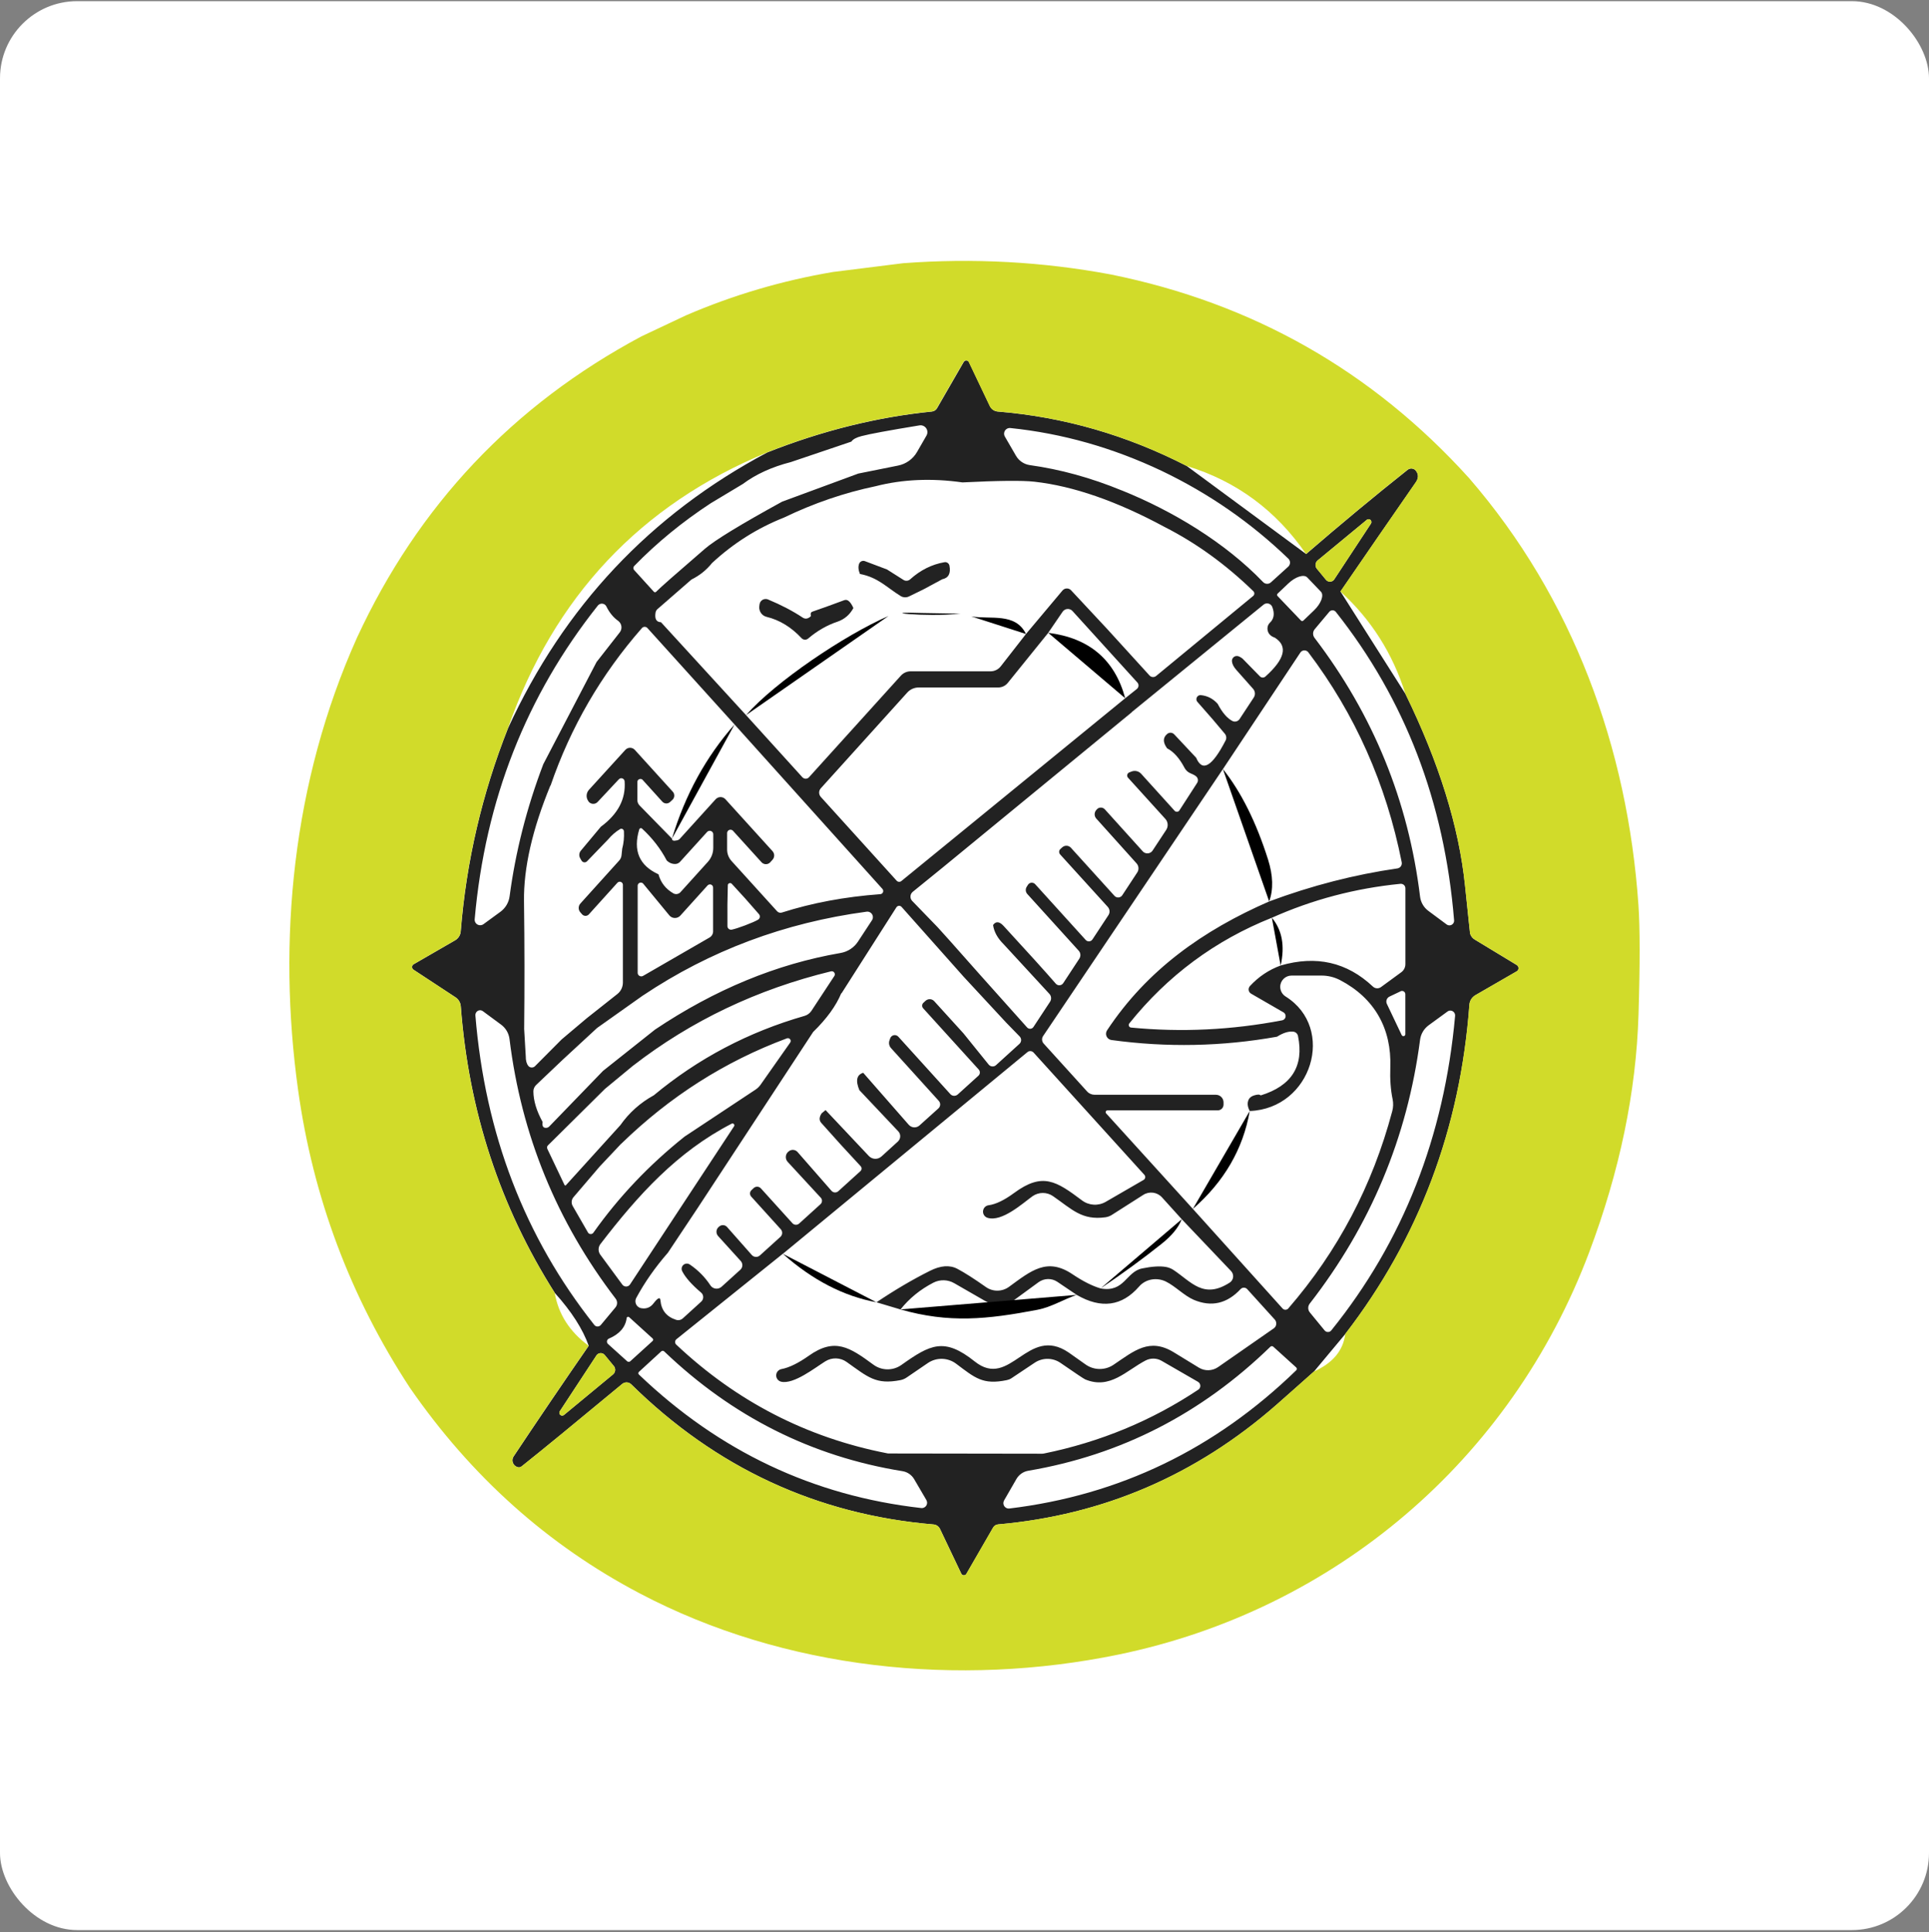 <svg xmlns="http://www.w3.org/2000/svg" width="600" height="601" viewBox="0 0 600 601" fill="none"><rect x="0" y="0" width="600" height="601" fill="#808080" stroke="none"/><rect y="0.362" width="600" height="600" rx="24" fill="white"></rect><path d="M369.135 144.956L406.265 172.336C417.195 162.906 427.725 154.176 437.835 146.146C438.615 145.516 439.765 145.636 440.395 146.416C440.415 146.436 440.425 146.456 440.445 146.486C441.275 147.586 441.255 148.766 440.375 150.026C432.765 160.986 424.955 172.316 416.945 183.996L437.175 215.876C447.645 237.306 453.815 257.196 455.705 275.546C456.715 285.296 457.225 290.236 457.265 290.366C457.485 291.166 457.995 291.846 458.705 292.256L471.775 300.176C472.315 300.506 472.495 301.206 472.185 301.736C472.085 301.906 471.945 302.036 471.775 302.136L458.925 309.556C457.845 310.186 457.145 311.296 457.055 312.526C454.235 351.036 441.365 385.166 418.465 414.926L408.695 426.636C405.165 429.796 401.285 433.246 397.035 436.976C372.015 458.886 343.145 471.286 310.435 474.176C309.785 474.236 309.215 474.606 308.905 475.156L300.575 489.586C300.325 490.006 299.775 490.136 299.355 489.886C299.205 489.796 299.085 489.666 299.015 489.516L292.385 475.586C292.015 474.796 291.255 474.276 290.395 474.196C254.105 471.116 222.755 456.586 196.345 430.606C195.585 429.856 194.375 429.806 193.545 430.486C178.925 442.616 168.535 451.136 162.355 456.046C161.955 456.386 161.535 456.496 161.085 456.386C159.895 456.086 159.165 454.886 159.465 453.706C159.525 453.456 159.635 453.226 159.775 453.016C167.085 442.026 174.865 430.556 183.115 418.616C181.275 413.416 177.765 407.936 172.585 402.196C155.555 375.366 145.805 345.646 143.335 313.036C143.255 311.886 142.645 310.846 141.685 310.216L128.615 301.626C128.165 301.326 128.035 300.726 128.325 300.266C128.415 300.136 128.525 300.026 128.665 299.946L141.545 292.506C142.565 291.926 143.225 290.876 143.315 289.706C145.055 267.976 149.955 246.916 158.015 226.536C175.395 188.686 202.285 160.076 238.685 140.726C255.685 133.996 272.735 129.756 289.865 128.016C290.525 127.956 291.125 127.576 291.465 126.986L299.775 112.576C300.035 112.146 300.585 111.996 301.025 112.256C301.185 112.346 301.305 112.486 301.385 112.646L307.895 126.316C308.345 127.276 309.275 127.926 310.335 128.016C330.805 129.696 350.425 135.336 369.175 144.966L369.135 144.956ZM264.815 137.366L245.975 143.736C240.105 145.236 235.125 147.506 231.035 150.556L221.075 156.536C212.205 162.346 204.265 168.856 197.255 176.066C196.925 176.406 196.915 176.946 197.235 177.306L203.385 184.076C203.545 184.266 203.845 184.286 204.045 184.116C204.055 184.106 204.075 184.096 204.085 184.076C205.155 182.956 210.215 178.496 219.265 170.696C222.345 168.036 230.345 163.146 243.275 156.046L266.975 147.306L279.355 144.816C281.835 144.316 283.985 142.776 285.245 140.576L288.185 135.476C288.765 134.456 288.415 133.156 287.385 132.566C286.965 132.326 286.475 132.236 286.005 132.316C276.395 133.896 270.395 135.006 268.005 135.646C266.375 136.056 265.315 136.626 264.825 137.346L264.815 137.366ZM348.925 152.546C364.745 158.916 381.075 168.756 392.875 181.056C393.535 181.736 394.605 181.776 395.295 181.156L400.685 176.276C401.395 175.636 401.445 174.546 400.805 173.846C400.785 173.816 400.755 173.796 400.725 173.766C389.135 162.596 376.015 153.496 361.345 146.476C346.125 139.266 330.435 134.816 314.285 133.146C313.315 133.036 312.435 133.736 312.325 134.706C312.285 135.086 312.365 135.466 312.555 135.796L316.005 141.756C316.915 143.336 318.505 144.416 320.315 144.676C329.775 145.986 339.315 148.606 348.915 152.556L348.925 152.546ZM272.405 151.226C262.635 153.266 253.115 156.526 243.845 160.996C235.545 164.286 228.085 168.996 221.465 175.146C219.725 177.316 217.595 179.026 215.075 180.266L204.515 189.456C204.175 189.746 203.955 190.156 203.895 190.606C203.595 192.516 204.155 193.506 205.595 193.546L232.045 222.436L249.565 241.756C250.095 242.336 250.975 242.376 251.545 241.866C251.585 241.836 251.615 241.796 251.645 241.756L280.175 210.206C280.955 209.326 282.065 208.816 283.235 208.816H308.105C309.335 208.816 310.485 208.256 311.245 207.306L319.125 197.206L330.475 183.686C331.115 182.926 332.235 182.826 332.985 183.456C333.045 183.506 333.105 183.556 333.155 183.616L344.385 195.656L357.555 210.116C358.085 210.706 358.995 210.766 359.615 210.256L389.775 185.386C390.205 185.036 390.275 184.406 389.925 183.986C389.905 183.956 389.875 183.926 389.845 183.896C381.305 175.596 372.135 168.956 362.315 163.956C347.395 155.896 333.865 151.186 321.715 149.836C317.995 149.426 310.545 149.496 299.355 150.056C289.765 148.696 280.775 149.086 272.405 151.226ZM426.435 162.856C426.695 162.446 426.575 161.896 426.165 161.636C425.845 161.436 425.445 161.456 425.145 161.686L409.875 174.296C409.075 174.946 408.945 176.116 409.595 176.906C409.595 176.906 409.605 176.926 409.615 176.926L412.435 180.346C412.995 181.026 414.005 181.126 414.695 180.566C414.825 180.466 414.935 180.336 415.025 180.196L426.445 162.846L426.435 162.856ZM397.375 185.406L404.655 193.016C404.855 193.226 405.185 193.236 405.395 193.036L408.695 189.876C410.925 187.746 411.895 185.136 410.855 184.046L406.615 179.616C405.565 178.536 402.925 179.386 400.705 181.506L397.375 184.666C397.175 184.876 397.175 185.206 397.375 185.406ZM168.945 237.786L185.555 205.926L192.765 196.706C193.625 195.616 193.435 194.036 192.345 193.176C192.315 193.156 192.295 193.136 192.265 193.116C190.765 192.046 189.545 190.556 188.605 188.636C188.215 187.856 187.265 187.546 186.485 187.936C186.275 188.036 186.095 188.196 185.945 188.376C163.685 216.396 150.915 248.916 147.645 285.946C147.565 286.896 148.275 287.726 149.225 287.796C149.635 287.826 150.045 287.716 150.375 287.476L155.645 283.626C157.235 282.466 158.275 280.696 158.515 278.746C160.355 264.946 163.825 251.286 168.955 237.786H168.945ZM352.065 221.526L293.035 269.996L283.895 277.416C283.075 278.096 282.955 279.326 283.645 280.146C283.675 280.176 283.695 280.206 283.725 280.236L291.625 288.396L295.315 292.486L304.745 303.116L319.465 319.586C319.935 320.106 320.735 320.146 321.245 319.686C321.325 319.616 321.395 319.536 321.455 319.436L326.605 311.606C327.105 310.846 327.035 309.836 326.415 309.166L312.145 293.676C310.275 291.826 309.195 289.846 308.885 287.736C309.765 286.496 310.865 286.596 312.185 288.046C319.735 296.246 325.135 302.226 328.395 305.976C328.925 306.586 329.845 306.646 330.455 306.106C330.555 306.016 330.645 305.916 330.715 305.806L335.715 298.196C336.215 297.416 336.145 296.406 335.525 295.726L319.535 278.086C318.965 277.456 318.905 276.516 319.365 275.816L319.745 275.216C320.165 274.556 321.045 274.376 321.715 274.806C321.815 274.876 321.915 274.956 321.995 275.046L337.695 292.376C338.195 292.926 339.035 292.966 339.575 292.476C339.665 292.396 339.735 292.306 339.805 292.206L344.755 284.686C345.295 283.886 345.215 282.816 344.565 282.096L329.745 265.776C329.305 265.266 329.345 264.516 329.845 264.076L330.395 263.576C331.175 262.866 332.385 262.916 333.095 263.696L346.665 278.676C347.245 279.296 348.215 279.326 348.835 278.756C348.925 278.676 348.995 278.586 349.065 278.486L353.735 271.376C354.315 270.506 354.225 269.336 353.515 268.556L340.995 254.626C340.285 253.836 340.315 252.626 341.065 251.876L341.115 251.826C341.675 251.106 342.725 250.996 343.455 251.566C343.525 251.626 343.595 251.686 343.655 251.756L355.455 264.826C356.185 265.616 357.405 265.666 358.195 264.936C358.305 264.836 358.405 264.716 358.495 264.586L362.735 258.146C363.435 257.076 363.335 255.666 362.475 254.726L350.865 241.916C350.475 241.496 350.515 240.846 350.945 240.456C351.045 240.366 351.165 240.296 351.295 240.246L352.035 239.956C353.065 239.596 354.205 239.876 354.935 240.676L365.375 252.216C365.725 252.596 366.315 252.616 366.695 252.266C366.745 252.216 366.795 252.156 366.835 252.096L372.365 243.526C372.755 242.906 372.665 242.106 372.145 241.586C371.885 241.296 371.285 240.956 370.325 240.556C369.525 240.236 368.865 239.636 368.455 238.876C366.875 235.856 365.065 233.826 363.025 232.776C361.665 230.906 361.685 229.406 363.075 228.276C363.725 227.746 364.675 227.816 365.255 228.446L372.055 235.696C373.965 240.256 377.025 238.466 381.225 230.306C381.555 229.636 381.465 228.836 380.985 228.246L377.175 223.726L372.455 218.336C371.985 217.816 372.035 217.016 372.555 216.546C372.825 216.306 373.175 216.196 373.525 216.226C375.585 216.436 377.325 217.336 378.745 218.926C380.165 221.636 381.685 223.416 383.315 224.266C384.095 224.656 385.045 224.416 385.545 223.696L389.975 216.966C390.515 216.126 390.435 215.036 389.785 214.286L384.545 208.376C383.715 207.446 383.265 206.556 383.185 205.696C383.125 204.856 383.755 204.116 384.585 204.056C384.685 204.056 384.785 204.056 384.885 204.056C385.285 204.106 385.815 204.366 386.465 204.846L391.895 210.396C392.345 210.866 393.095 210.886 393.595 210.446C399.655 205.016 400.645 200.986 396.535 198.356C395.055 197.846 394.285 196.916 394.235 195.576C394.205 194.866 394.485 194.176 395.005 193.686C396.265 192.506 396.515 190.886 395.745 188.826C395.405 187.926 394.405 187.466 393.515 187.796C393.335 187.866 393.165 187.956 393.015 188.086L352.055 221.476L352.065 221.526ZM326.045 196.846L313.475 212.406C312.745 213.316 311.645 213.846 310.485 213.846H285.755C284.415 213.846 283.125 214.406 282.215 215.406L255.305 245.206C254.615 245.966 254.615 247.126 255.305 247.886L278.905 273.956C279.285 274.366 279.925 274.416 280.365 274.056L349.975 217.206L353.615 214.306C354.205 213.816 354.305 212.956 353.825 212.366C353.815 212.346 353.795 212.336 353.785 212.316L333.605 190.076C332.885 189.266 331.635 189.206 330.835 189.926C330.715 190.036 330.605 190.156 330.515 190.286L326.035 196.846H326.045ZM415.495 190.336C415.055 189.766 414.245 189.676 413.665 190.116C413.595 190.166 413.535 190.226 413.485 190.286L408.935 195.716C408.285 196.486 408.265 197.596 408.865 198.396C427.135 222.336 438.085 249.186 441.705 278.946C441.935 280.706 442.865 282.296 444.295 283.346L449.965 287.556C450.615 288.036 451.525 287.896 452.005 287.246C452.215 286.966 452.315 286.616 452.285 286.266C449.285 249.486 437.025 217.506 415.495 190.326V190.336ZM171.195 244.336C165.575 257.996 162.845 269.996 162.985 280.336C163.165 293.806 163.175 307.046 163.035 320.076L163.535 328.546C163.515 329.886 163.795 330.896 164.345 331.566C164.835 332.156 165.715 332.226 166.305 331.736C166.335 331.716 166.355 331.686 166.385 331.666L174.695 323.316L182.495 316.736L192.025 309.196C193.115 308.336 193.745 307.016 193.745 305.626V275.276C193.765 274.736 193.335 274.286 192.795 274.266C192.505 274.266 192.215 274.386 192.025 274.606L183.165 284.416C182.645 284.996 181.755 285.046 181.175 284.526C181.135 284.486 181.095 284.456 181.065 284.416L180.535 283.816C179.815 283.026 179.815 281.826 180.535 281.036L192.595 267.676C192.995 267.226 193.255 266.666 193.315 266.076L193.535 263.996C193.995 262.276 194.175 260.456 194.065 258.536C194.025 258.086 193.645 257.756 193.205 257.786C193.085 257.786 192.965 257.836 192.865 257.896C191.505 258.706 190.255 259.796 189.105 261.156L182.595 267.906C182.185 268.336 181.505 268.346 181.075 267.936C181.005 267.866 180.945 267.796 180.895 267.716L180.465 266.976C180.025 266.216 180.105 265.256 180.685 264.586L186.885 257.166C192.215 253.236 194.685 248.536 194.285 243.046C194.235 242.466 193.735 242.036 193.165 242.076C192.905 242.096 192.665 242.216 192.485 242.406L185.875 249.466C185.175 250.206 184.005 250.236 183.255 249.536C183.175 249.456 183.095 249.366 183.025 249.276L183.005 249.206C182.215 248.136 182.295 246.656 183.195 245.666L194.515 233.246C195.255 232.436 196.515 232.386 197.325 233.126C197.375 233.166 197.415 233.216 197.465 233.266L209.265 246.266C209.935 246.996 209.875 248.146 209.135 248.816C209.135 248.816 209.135 248.816 209.125 248.816L208.405 249.486C207.715 250.106 206.655 250.056 206.015 249.366L199.915 242.616C199.565 242.216 198.965 242.186 198.565 242.536C198.355 242.716 198.235 242.986 198.245 243.266V248.846C198.245 249.476 198.485 250.076 198.915 250.526L209.045 260.886C208.965 261.476 209.495 261.646 210.645 261.386C210.975 261.306 211.275 261.126 211.505 260.856L222.585 248.626C223.345 247.776 224.645 247.706 225.495 248.466C225.555 248.516 225.605 248.566 225.655 248.626L240.285 264.756C240.975 265.516 240.975 266.676 240.285 267.436L239.595 268.206C238.915 268.956 237.745 269.016 236.995 268.336C236.955 268.296 236.905 268.256 236.865 268.206L227.985 258.416C227.585 257.996 226.915 257.976 226.495 258.376C226.295 258.566 226.175 258.836 226.165 259.116V264.266C226.165 265.576 226.655 266.846 227.555 267.836L241.705 283.446C242.075 283.866 242.665 284.026 243.185 283.856C252.585 280.856 262.785 278.946 273.805 278.136C274.345 278.096 274.755 277.636 274.715 277.086C274.705 276.866 274.615 276.666 274.475 276.506L228.515 225.396L201.375 195.356C200.945 194.886 200.225 194.846 199.755 195.276C199.715 195.306 199.685 195.346 199.655 195.376C186.965 209.846 177.495 226.186 171.245 244.376L171.195 244.336ZM380.385 239.216L324.445 322.276C323.965 322.996 324.035 323.946 324.615 324.596L338.115 339.486C338.705 340.156 339.575 340.536 340.485 340.536H378.205C379.515 340.536 380.575 341.596 380.575 342.906V343.576C380.575 344.566 379.785 345.376 378.805 345.376H344.455C344.135 345.386 343.895 345.656 343.905 345.966C343.905 346.096 343.965 346.226 344.055 346.326L371.035 376.036L398.925 407.006C399.365 407.506 400.125 407.546 400.625 407.096C400.665 407.056 400.705 407.026 400.735 406.976C416.115 389.216 426.895 368.776 433.045 345.646C433.375 344.436 433.415 343.166 433.165 341.936C432.555 339.016 432.315 335.706 432.445 332.006C432.875 319.966 427.565 310.486 416.815 304.866C415.035 303.936 413.055 303.456 411.045 303.456H401.735C399.795 303.456 398.205 305.016 398.205 306.956C398.205 308.176 398.835 309.316 399.875 309.966C415.625 319.806 408.035 344.846 388.725 345.586C387.995 344.226 387.885 343.026 388.415 341.976C388.715 341.406 389.265 340.986 390.065 340.736C391.155 340.396 391.835 340.396 392.125 340.736C401.775 337.756 405.645 331.596 403.735 322.256C403.585 321.516 402.955 320.956 402.205 320.896C400.765 320.756 399.105 321.276 397.205 322.476C380.095 325.526 362.935 325.866 345.715 323.506C344.645 323.356 343.895 322.366 344.035 321.306C344.075 321.016 344.185 320.736 344.345 320.486C356.815 301.646 374.245 289.366 394.775 280.396C408.025 275.466 421.315 272.046 434.655 270.126C435.535 269.996 436.135 269.176 436.005 268.286C436.005 268.266 436.005 268.236 435.995 268.216C431.145 243.846 421.465 222.086 406.955 202.916C406.445 202.246 405.485 202.106 404.825 202.606C404.685 202.716 404.565 202.846 404.465 202.986L380.385 239.226V239.216ZM204.825 271.986C205.525 274.536 207.055 276.506 209.425 277.876C210.155 278.296 211.085 278.146 211.655 277.516L220.205 268.056C221.265 266.866 221.855 265.336 221.855 263.746V259.556C221.875 258.946 221.395 258.446 220.785 258.426C220.455 258.426 220.135 258.556 219.915 258.816L211.535 268.056C211.165 268.466 210.665 268.716 210.125 268.746C209.105 268.796 208.185 268.426 207.375 267.646C205.475 264.006 202.915 260.706 199.695 257.736C199.485 257.536 199.145 257.556 198.955 257.766C198.905 257.826 198.865 257.896 198.835 257.976C196.845 264.586 198.835 269.246 204.845 271.976L204.825 271.986ZM231.785 287.836C233.695 287.106 235.045 286.516 235.805 286.066C236.335 285.746 236.505 285.056 236.185 284.516C236.155 284.466 236.125 284.426 236.095 284.386C233.125 280.936 230.305 277.786 227.625 274.926C227.405 274.686 227.135 274.626 226.835 274.736C226.535 274.846 226.385 275.066 226.385 275.386C226.255 279.316 226.215 283.546 226.265 288.096C226.275 288.716 226.795 289.206 227.415 289.196C227.475 289.196 227.545 289.196 227.605 289.176C228.465 288.996 229.865 288.556 231.795 287.836H231.785ZM395.605 285.466C377.955 292.506 363.175 303.466 351.245 318.356C350.975 318.696 351.035 319.196 351.385 319.466C351.495 319.556 351.635 319.606 351.775 319.626C367.395 321.146 383.075 320.396 398.815 317.376C399.535 317.226 400.005 316.516 399.855 315.786C399.775 315.416 399.545 315.096 399.225 314.906L389.145 309.086C388.415 308.666 388.155 307.726 388.585 306.996C388.645 306.896 388.715 306.806 388.785 306.716C391.485 303.796 394.665 301.666 398.335 300.326C409.405 297.106 418.975 299.286 427.035 306.886C427.715 307.526 428.765 307.596 429.525 307.056L435.865 302.416C436.665 301.826 437.135 300.896 437.135 299.906V276.306C437.135 275.536 436.515 274.916 435.735 274.916C435.695 274.916 435.655 274.916 435.605 274.916C421.565 276.306 408.225 279.826 395.605 285.476V285.466ZM221.795 276.106C221.815 275.566 221.385 275.116 220.845 275.096C220.555 275.096 220.265 275.216 220.075 275.436L211.625 284.796C210.785 285.726 209.345 285.806 208.415 284.966C208.335 284.886 208.255 284.806 208.175 284.716L200.065 274.876C199.715 274.466 199.095 274.426 198.685 274.776C198.475 274.956 198.355 275.216 198.345 275.496V302.596C198.345 303.206 198.835 303.696 199.455 303.706C199.655 303.706 199.845 303.656 200.025 303.556L220.705 291.616C221.385 291.216 221.805 290.486 221.805 289.706V276.106H221.795ZM261.675 308.946C260.035 312.906 257.115 316.916 252.935 320.986L217.005 375.756L207.745 389.666C203.815 394.166 200.535 398.846 197.905 403.716C197.325 404.786 197.725 406.126 198.795 406.696C198.985 406.796 199.195 406.876 199.415 406.916C200.995 407.206 202.275 406.716 203.245 405.456C204.605 403.686 205.325 403.356 205.425 404.476C205.695 407.576 207.335 409.596 210.335 410.556C211.035 410.776 211.795 410.616 212.345 410.126L218.085 404.906C218.865 404.216 218.945 403.026 218.265 402.256C218.205 402.186 218.135 402.126 218.065 402.066C215.145 399.576 213.185 397.366 212.205 395.436C211.785 394.646 212.085 393.656 212.875 393.236C213.425 392.946 214.095 392.986 214.595 393.356C217.185 395.126 219.305 397.286 220.965 399.816C221.665 400.876 223.085 401.166 224.145 400.476C224.245 400.406 224.345 400.336 224.435 400.256L230.275 394.966C231.065 394.256 231.115 393.036 230.405 392.246L223.365 384.486C222.635 383.666 222.685 382.426 223.495 381.696C223.505 381.686 223.525 381.676 223.535 381.666L223.585 381.616C224.275 380.926 225.385 380.906 226.075 381.586C226.095 381.606 226.125 381.636 226.145 381.666L233.825 390.356C234.465 391.096 235.585 391.176 236.325 390.536C236.335 390.526 236.355 390.516 236.365 390.506L242.735 384.736C243.425 384.116 243.475 383.056 242.855 382.366L233.665 372.216C233.125 371.626 233.165 370.726 233.735 370.206C233.735 370.206 233.755 370.196 233.755 370.186L234.445 369.536C235.095 368.956 236.085 369.006 236.675 369.656L246.485 380.496C247.035 381.096 247.965 381.136 248.565 380.596L255.195 374.586C255.785 374.056 255.835 373.156 255.315 372.576C255.315 372.576 255.305 372.556 255.295 372.556L245.005 361.406C244.185 360.516 244.235 359.136 245.125 358.296L245.225 358.226C246.025 357.466 247.275 357.506 248.035 358.296C248.055 358.316 248.075 358.346 248.095 358.366L258.625 370.406C259.165 371.026 260.095 371.096 260.715 370.556C260.725 370.546 260.735 370.536 260.755 370.526L267.645 364.276C268.085 363.876 268.105 363.186 267.705 362.756C263.585 358.356 259.505 353.856 255.445 349.276C254.745 348.476 254.785 347.486 255.565 346.306L256.785 345.296L270.235 359.566C271.275 360.686 273.025 360.756 274.165 359.736L279.265 355.096C280.185 354.256 280.255 352.846 279.425 351.936C279.425 351.936 279.415 351.916 279.405 351.916L267.295 339.086C266.065 336.116 266.465 334.326 268.495 333.696L282.665 349.876C283.535 350.856 285.025 350.946 285.995 350.086C285.995 350.086 286.015 350.076 286.015 350.066L291.905 344.756C292.565 344.136 292.615 343.106 292.005 342.436L277.145 326.016C276.565 325.376 276.375 324.486 276.645 323.666L276.885 322.996C277.155 322.206 278.015 321.786 278.805 322.066C279.045 322.146 279.255 322.286 279.425 322.476L295.605 340.336C296.195 340.996 297.225 341.036 297.905 340.436L304.345 334.596C304.885 334.106 304.925 333.266 304.445 332.706L287.135 313.626C286.685 313.126 286.725 312.356 287.235 311.906L287.885 311.306C288.665 310.596 289.875 310.646 290.585 311.426L299.655 321.406L307.505 331.126C308.045 331.806 309.045 331.926 309.725 331.386C309.755 331.366 309.775 331.346 309.805 331.316L317.085 324.706C317.735 324.106 317.795 323.106 317.205 322.456C317.205 322.456 317.185 322.436 317.185 322.426L312.905 318.026L299.785 303.876L280.425 282.096C280.045 281.676 279.385 281.646 278.975 282.036C278.905 282.096 278.855 282.166 278.805 282.246L261.735 309.006L261.675 308.946ZM199.995 309.636L185.705 319.766L175.055 329.606L166.745 337.506C166.195 338.036 165.895 338.766 165.905 339.516C165.935 342.416 166.895 345.576 168.775 348.996C168.555 350.336 168.985 350.946 170.065 350.816C170.335 350.766 170.575 350.646 170.785 350.456L187.565 333.106L203.745 320.256C222.335 307.796 241.565 299.856 261.435 296.436C263.665 296.056 265.635 294.766 266.865 292.896L271.225 286.246C271.745 285.456 271.535 284.386 270.735 283.856C270.385 283.626 269.965 283.526 269.545 283.586C244.015 287.016 220.825 295.706 199.985 309.656L199.995 309.636ZM196.955 331.446L188.145 338.726L170.435 356.276C170.145 356.546 170.075 356.976 170.245 357.356L175.585 368.586C175.655 368.726 175.825 368.786 175.955 368.726C175.985 368.706 176.015 368.686 176.035 368.656L192.955 349.986C195.695 346.096 199.175 342.996 203.365 340.696C217.125 329.256 232.755 321.016 250.255 315.996C251.115 315.746 251.865 315.206 252.365 314.466L259.525 303.576C259.805 303.126 259.665 302.536 259.215 302.256C259.005 302.126 258.745 302.086 258.495 302.136C235.515 307.726 215.005 317.496 196.955 331.456V331.446ZM435.655 308.346L432.185 309.996C431.335 310.406 430.975 311.416 431.375 312.266L435.995 321.986C436.155 322.276 436.515 322.386 436.805 322.226C436.995 322.126 437.115 321.936 437.115 321.716V309.266C437.115 308.696 436.655 308.236 436.085 308.236C435.935 308.236 435.795 308.266 435.655 308.326V308.346ZM184.845 412.116C185.275 412.686 186.095 412.786 186.675 412.336C186.755 412.276 186.825 412.216 186.885 412.136L191.435 406.676C192.085 405.896 192.115 404.776 191.505 403.976C173.155 379.976 162.145 353.036 158.475 323.166C158.245 321.396 157.315 319.796 155.885 318.736L150.185 314.526C149.535 314.046 148.615 314.196 148.145 314.866C147.945 315.146 147.845 315.496 147.865 315.846C150.895 352.736 163.225 384.836 184.845 412.116ZM414.085 413.836C436.365 386.216 449.205 353.606 452.595 316.006C452.675 315.176 452.065 314.436 451.255 314.356C450.885 314.316 450.525 314.416 450.225 314.646L444.385 318.906C442.915 319.976 441.945 321.606 441.705 323.406C437.735 353.826 426.285 381.186 407.375 405.506C406.745 406.326 406.765 407.466 407.425 408.256L412.025 413.856C412.505 414.416 413.345 414.496 413.895 414.026C413.965 413.966 414.025 413.906 414.075 413.836H414.085ZM193.175 355.796L186.525 362.856L178.385 372.386C177.725 373.146 177.625 374.246 178.125 375.116L182.885 383.376C183.175 383.856 183.785 384.006 184.265 383.716C184.385 383.646 184.485 383.556 184.565 383.446C192.435 372.326 201.885 362.356 212.935 353.546L235.055 338.896C235.645 338.496 236.155 337.996 236.565 337.416L245.785 324.296C246.065 323.906 245.975 323.376 245.585 323.096C245.345 322.926 245.035 322.886 244.755 322.986C225.505 330.136 208.325 341.076 193.195 355.806L193.175 355.796ZM243.485 389.996L210.405 416.566C209.925 416.956 209.845 417.666 210.235 418.136C210.265 418.176 210.305 418.206 210.335 418.246C229.055 435.896 250.905 447.166 275.875 452.046C276.045 452.096 276.235 452.116 276.425 452.116L324.105 452.186C324.315 452.186 324.525 452.166 324.755 452.116C342.225 448.546 358.215 441.926 372.705 432.276C373.375 431.846 373.545 430.946 373.105 430.276C372.975 430.086 372.805 429.926 372.615 429.816L361.295 423.286C359.785 422.416 357.935 422.376 356.365 423.166C350.285 426.326 345.285 432.286 337.555 429.076C337.105 428.886 334.565 427.186 329.915 423.976C327.505 422.286 324.305 422.246 321.845 423.876L314.595 428.716C314.185 428.986 313.715 429.176 313.205 429.286C305.665 430.866 303.275 428.596 297.385 424.186C294.805 422.256 291.285 422.166 288.625 423.966L282.065 428.446C281.445 428.876 280.755 429.166 280.035 429.306C272.425 430.766 270.055 428.416 263.325 423.636C261.365 422.246 258.765 422.166 256.715 423.446C253.485 425.456 246.905 430.696 242.955 429.786C241.875 429.516 241.215 428.426 241.485 427.356C241.675 426.596 242.285 426.016 243.055 425.866C245.445 425.416 248.285 424.036 251.555 421.726C259.645 415.986 264.265 419.046 271.685 424.506C274.275 426.396 277.775 426.426 280.375 424.576C289.375 418.186 293.685 415.906 303.185 423.496C314.295 432.356 319.605 412.026 332.385 420.696C332.575 420.826 334.335 422.066 337.655 424.426C340.245 426.266 343.715 426.306 346.345 424.526C352.785 420.196 357.495 415.976 365.155 420.676C370.055 423.696 372.645 425.276 372.935 425.436C374.765 426.546 377.095 426.466 378.875 425.246L396.185 413.206C397.025 412.626 397.225 411.476 396.645 410.636C396.595 410.566 396.545 410.506 396.495 410.446L387.925 400.986C387.405 400.426 386.535 400.386 385.975 400.896C385.955 400.916 385.935 400.936 385.905 400.956C381.675 405.506 376.825 406.626 371.355 404.336C368.365 403.066 365.535 400.056 362.645 398.636C359.735 397.226 356.305 397.866 354.295 400.196C348.965 406.326 342.505 407.186 334.905 402.786L328.875 398.716C327.105 397.526 324.775 397.576 323.035 398.836L315.665 404.226C312.975 406.186 309.365 406.376 306.475 404.706L296.825 399.156C294.825 397.996 292.375 397.926 290.315 398.986C286.215 401.106 282.805 403.886 280.095 407.316L272.625 405.086C278.325 401.256 283.865 397.996 289.265 395.296C292.565 393.636 295.405 393.426 297.785 394.676C300.055 395.876 303.015 397.766 306.665 400.346C308.825 401.866 311.705 401.836 313.845 400.276C320.695 395.276 325.665 391.036 333.565 396.346C336.865 398.566 339.795 400.036 342.345 400.776C349.745 402.136 350.265 395.556 355.245 394.556C358.275 393.936 360.715 393.776 362.545 394.076C363.425 394.216 364.265 394.546 365.015 395.036C370.525 398.696 374.325 404.226 382.485 398.966C383.575 398.266 383.895 396.816 383.185 395.726C383.105 395.606 383.015 395.486 382.915 395.376L367.595 379.266L361.445 372.466C359.955 370.806 357.485 370.476 355.605 371.676L345.795 377.926C345.195 378.306 344.515 378.546 343.805 378.646C336.505 379.626 333.515 376.226 327.555 372.086C325.635 370.736 323.065 370.746 321.135 372.106C318.095 374.306 311.635 380.196 307.155 378.806C306.095 378.466 305.515 377.336 305.855 376.276C306.085 375.546 306.715 375.016 307.465 374.906C309.735 374.606 312.385 373.326 315.435 371.076C324.265 364.586 328.505 367.346 336.525 373.376C338.685 375.006 341.605 375.186 343.945 373.826L355.695 367.026C356.185 366.746 356.365 366.116 356.085 365.626C356.045 365.566 356.005 365.506 355.955 365.446L321.485 327.406C320.975 326.856 320.135 326.796 319.575 327.266L243.505 390.006L243.485 389.996ZM227.595 349.516C210.625 358.296 198.485 371.686 186.755 386.976C186.015 387.946 185.995 389.276 186.705 390.256L193.555 399.566C194.045 400.226 194.965 400.376 195.615 399.896C195.755 399.796 195.875 399.666 195.975 399.516L228.335 350.326C228.495 350.056 228.415 349.706 228.135 349.536C227.965 349.436 227.765 349.426 227.585 349.506L227.595 349.516ZM194.915 410.006C194.545 412.826 192.715 414.956 189.405 416.376C188.885 416.606 188.645 417.206 188.875 417.726C188.935 417.856 189.015 417.976 189.125 418.066L195.065 423.426C195.355 423.676 195.775 423.676 196.045 423.426L202.985 417.126C203.205 416.936 203.225 416.596 203.035 416.386C203.025 416.366 203.005 416.356 202.985 416.336L195.685 409.706C195.475 409.546 195.185 409.566 195.015 409.756C194.955 409.826 194.925 409.906 194.915 409.986V410.006ZM312.325 466.716C311.855 467.516 312.125 468.536 312.915 469.006C313.235 469.196 313.605 469.276 313.975 469.226C348.185 465.096 377.925 450.766 403.185 426.236C403.425 426.006 403.435 425.626 403.205 425.386C403.195 425.376 403.175 425.356 403.165 425.346L396.055 418.906C395.785 418.656 395.375 418.666 395.125 418.926C373.695 439.756 348.595 452.606 319.845 457.486C318.295 457.746 316.945 458.686 316.155 460.046L312.325 466.696V466.716ZM288.155 466.616L284.345 460.106C283.565 458.776 282.225 457.856 280.705 457.616C252.475 453.056 227.775 440.636 206.595 420.366C206.345 420.126 205.945 420.116 205.685 420.346L198.745 426.716C198.505 426.926 198.485 427.286 198.695 427.526C198.715 427.546 198.725 427.556 198.745 427.576C223.705 451.446 252.975 465.286 286.545 469.086C287.455 469.176 288.265 468.526 288.355 467.616C288.395 467.266 288.315 466.926 288.145 466.626L288.155 466.616ZM174.115 438.976C173.855 439.386 173.975 439.936 174.385 440.196C174.705 440.396 175.105 440.376 175.405 440.146L190.655 427.536C191.455 426.886 191.585 425.716 190.935 424.926C190.935 424.926 190.925 424.906 190.915 424.906L188.095 421.486C187.535 420.806 186.525 420.706 185.835 421.266C185.705 421.366 185.595 421.496 185.505 421.636L174.115 438.986V438.976Z" fill="#222222"></path><path d="M298.735 190.886C287.355 191.986 271.695 190.176 287.075 190.696L298.735 190.886Z" fill="black"></path><path d="M276.355 191.606C262.665 197.576 241.155 212.066 232.045 222.446L276.355 191.606Z" fill="black"></path><path d="M319.125 197.206C315.825 190.436 308.045 192.776 302.105 191.726L319.125 197.206Z" fill="black"></path><path d="M349.985 217.196C346.765 205.216 338.785 198.426 326.045 196.846L349.985 217.196Z" fill="black"></path><path d="M228.475 225.356C219.605 235.376 213.115 247.206 209.015 260.856L228.475 225.356Z" fill="black"></path><path d="M394.765 280.386C396.105 276.716 395.995 272.386 394.425 267.386C390.735 255.736 386.055 246.346 380.375 239.216" fill="black"></path><path d="M397.185 322.476L392.115 340.736L397.185 322.476Z" fill="black"></path><path d="M388.715 345.596C386.655 357.416 380.755 367.566 371.025 376.046L388.715 345.596Z" fill="black"></path><path d="M398.335 300.326C399.705 294.246 398.795 289.296 395.605 285.466L398.335 300.326Z" fill="black"></path><path d="M367.575 379.246C366.555 381.846 364.455 384.406 361.275 386.926C355.605 391.446 349.295 396.056 342.315 400.766" fill="black"></path><path d="M272.595 405.076C262.365 403.176 252.665 398.146 243.485 389.996L272.595 405.076Z" fill="black"></path><path d="M280.065 407.306C295.195 411.636 307.065 410.416 322.745 407.406C327.055 406.566 330.645 404.246 334.885 402.786" fill="black"></path><path d="M345.605 85.396C389.725 94.336 426.835 115.426 456.915 148.686C489.225 186.006 506.245 232.486 509.625 281.556C510.115 288.646 510.125 299.986 509.645 315.596C508.915 339.646 503.795 364.286 494.305 389.516C469.965 454.166 415.195 500.746 347.935 514.656C298.265 524.896 244.075 519.376 198.975 495.626C170.395 480.596 146.565 459.266 127.475 431.646C108.965 403.386 97.375 372.506 92.715 339.006C86.295 292.806 90.825 243.376 111.055 198.326C130.095 157.206 159.575 125.976 199.505 104.636L213.345 98.106C227.995 91.786 243.245 87.286 259.085 84.606L280.895 81.876C302.755 80.236 324.335 81.406 345.625 85.396H345.605ZM238.655 140.716C199.195 157.036 172.305 185.646 157.985 226.526C149.925 246.906 145.025 267.956 143.285 289.696C143.195 290.866 142.535 291.916 141.515 292.496L128.635 299.936C128.165 300.206 128.005 300.806 128.265 301.276C128.345 301.416 128.455 301.526 128.585 301.616L141.655 310.206C142.615 310.836 143.235 311.886 143.305 313.026C145.775 345.646 155.525 375.366 172.555 402.186C173.675 408.776 177.185 414.246 183.085 418.606C174.835 430.546 167.055 442.006 159.745 453.006C159.065 454.016 159.345 455.386 160.365 456.066C160.575 456.206 160.815 456.316 161.065 456.376C161.515 456.486 161.935 456.376 162.335 456.036C168.515 451.116 178.905 442.596 193.525 430.476C194.355 429.796 195.565 429.846 196.325 430.596C222.735 456.576 254.085 471.106 290.375 474.186C291.235 474.256 291.995 474.786 292.365 475.576L298.995 489.506C299.205 489.946 299.735 490.126 300.175 489.916C300.325 489.846 300.455 489.726 300.545 489.576L308.875 475.146C309.185 474.596 309.765 474.226 310.405 474.166C343.115 471.276 371.985 458.876 397.005 436.966C401.245 433.236 405.135 429.786 408.665 426.626C414.555 423.996 417.805 420.096 418.435 414.916C441.335 385.156 454.195 351.016 457.025 312.516C457.115 311.286 457.815 310.176 458.895 309.546L471.745 302.126C472.285 301.816 472.465 301.126 472.155 300.576C472.055 300.406 471.915 300.266 471.745 300.156L458.675 292.236C457.965 291.826 457.455 291.146 457.235 290.346C457.205 290.216 456.685 285.276 455.675 275.526C453.795 257.176 447.615 237.286 437.145 215.856C433.205 203.286 426.465 192.656 416.915 183.976C424.925 172.296 432.735 160.976 440.345 150.006C441.225 148.746 441.245 147.566 440.415 146.466C439.815 145.656 438.685 145.486 437.875 146.076C437.855 146.096 437.835 146.106 437.805 146.126C427.685 154.156 417.165 162.886 406.235 172.316C396.915 158.766 384.545 149.636 369.105 144.936C350.355 135.316 330.745 129.666 310.265 127.986C309.205 127.896 308.265 127.246 307.825 126.286L301.315 112.616C301.095 112.166 300.555 111.966 300.105 112.186C299.945 112.266 299.805 112.386 299.715 112.546L291.405 126.956C291.055 127.546 290.465 127.926 289.805 127.986C272.685 129.726 255.625 133.966 238.625 140.696L238.655 140.716Z" fill="#D1DB2A"></path><path d="M426.435 162.856L415.015 180.206C414.535 180.946 413.535 181.156 412.795 180.676C412.655 180.586 412.535 180.476 412.425 180.346L409.605 176.926C408.945 176.146 409.055 174.976 409.845 174.316C409.845 174.316 409.865 174.306 409.865 174.296L425.135 161.686C425.525 161.386 426.075 161.456 426.375 161.836C426.605 162.136 426.625 162.536 426.425 162.856H426.435Z" fill="#D1DB2A"></path><path d="M275.875 177.126L281.025 180.386C281.665 180.796 282.505 180.726 283.085 180.216C286.265 177.346 289.815 175.566 293.765 174.876C294.495 174.746 295.185 175.236 295.325 175.976C295.775 178.366 295.025 179.776 293.075 180.186L287.335 183.276L282.735 185.526C281.915 185.926 280.935 185.886 280.145 185.406C275.765 182.706 273.155 179.616 267.485 178.536C266.975 177.336 266.885 176.276 267.225 175.356C267.495 174.646 268.295 174.276 269.025 174.546L275.895 177.136L275.875 177.126Z" fill="#222222"></path><path d="M265.435 189.146C264.335 191.186 262.705 192.596 260.555 193.356C257.255 194.456 254.185 196.216 251.365 198.626C250.755 199.136 249.875 199.086 249.335 198.526C246.115 195.076 242.485 192.856 238.445 191.876C236.975 191.526 235.995 190.116 236.175 188.596L236.245 188.026C236.365 186.976 237.315 186.216 238.365 186.336C238.545 186.356 238.715 186.396 238.885 186.466C243.015 188.186 246.605 190.066 249.655 192.096C250.465 192.626 251.295 192.506 252.145 191.736C252.225 191.656 252.235 191.456 252.165 191.136C252.095 190.766 252.295 190.396 252.645 190.276C256.135 189.066 259.455 187.866 262.605 186.686C263.595 186.306 264.545 187.126 265.455 189.156L265.435 189.146Z" fill="#222222"></path><path d="M174.115 438.976L185.505 421.626C185.985 420.886 186.985 420.676 187.725 421.156C187.865 421.246 187.985 421.356 188.095 421.486L190.915 424.906C191.575 425.686 191.465 426.856 190.675 427.516C190.675 427.516 190.655 427.526 190.655 427.536L175.405 440.146C175.015 440.446 174.465 440.376 174.165 439.996C173.935 439.696 173.915 439.296 174.115 438.976Z" fill="#D1DB2A"></path></svg>